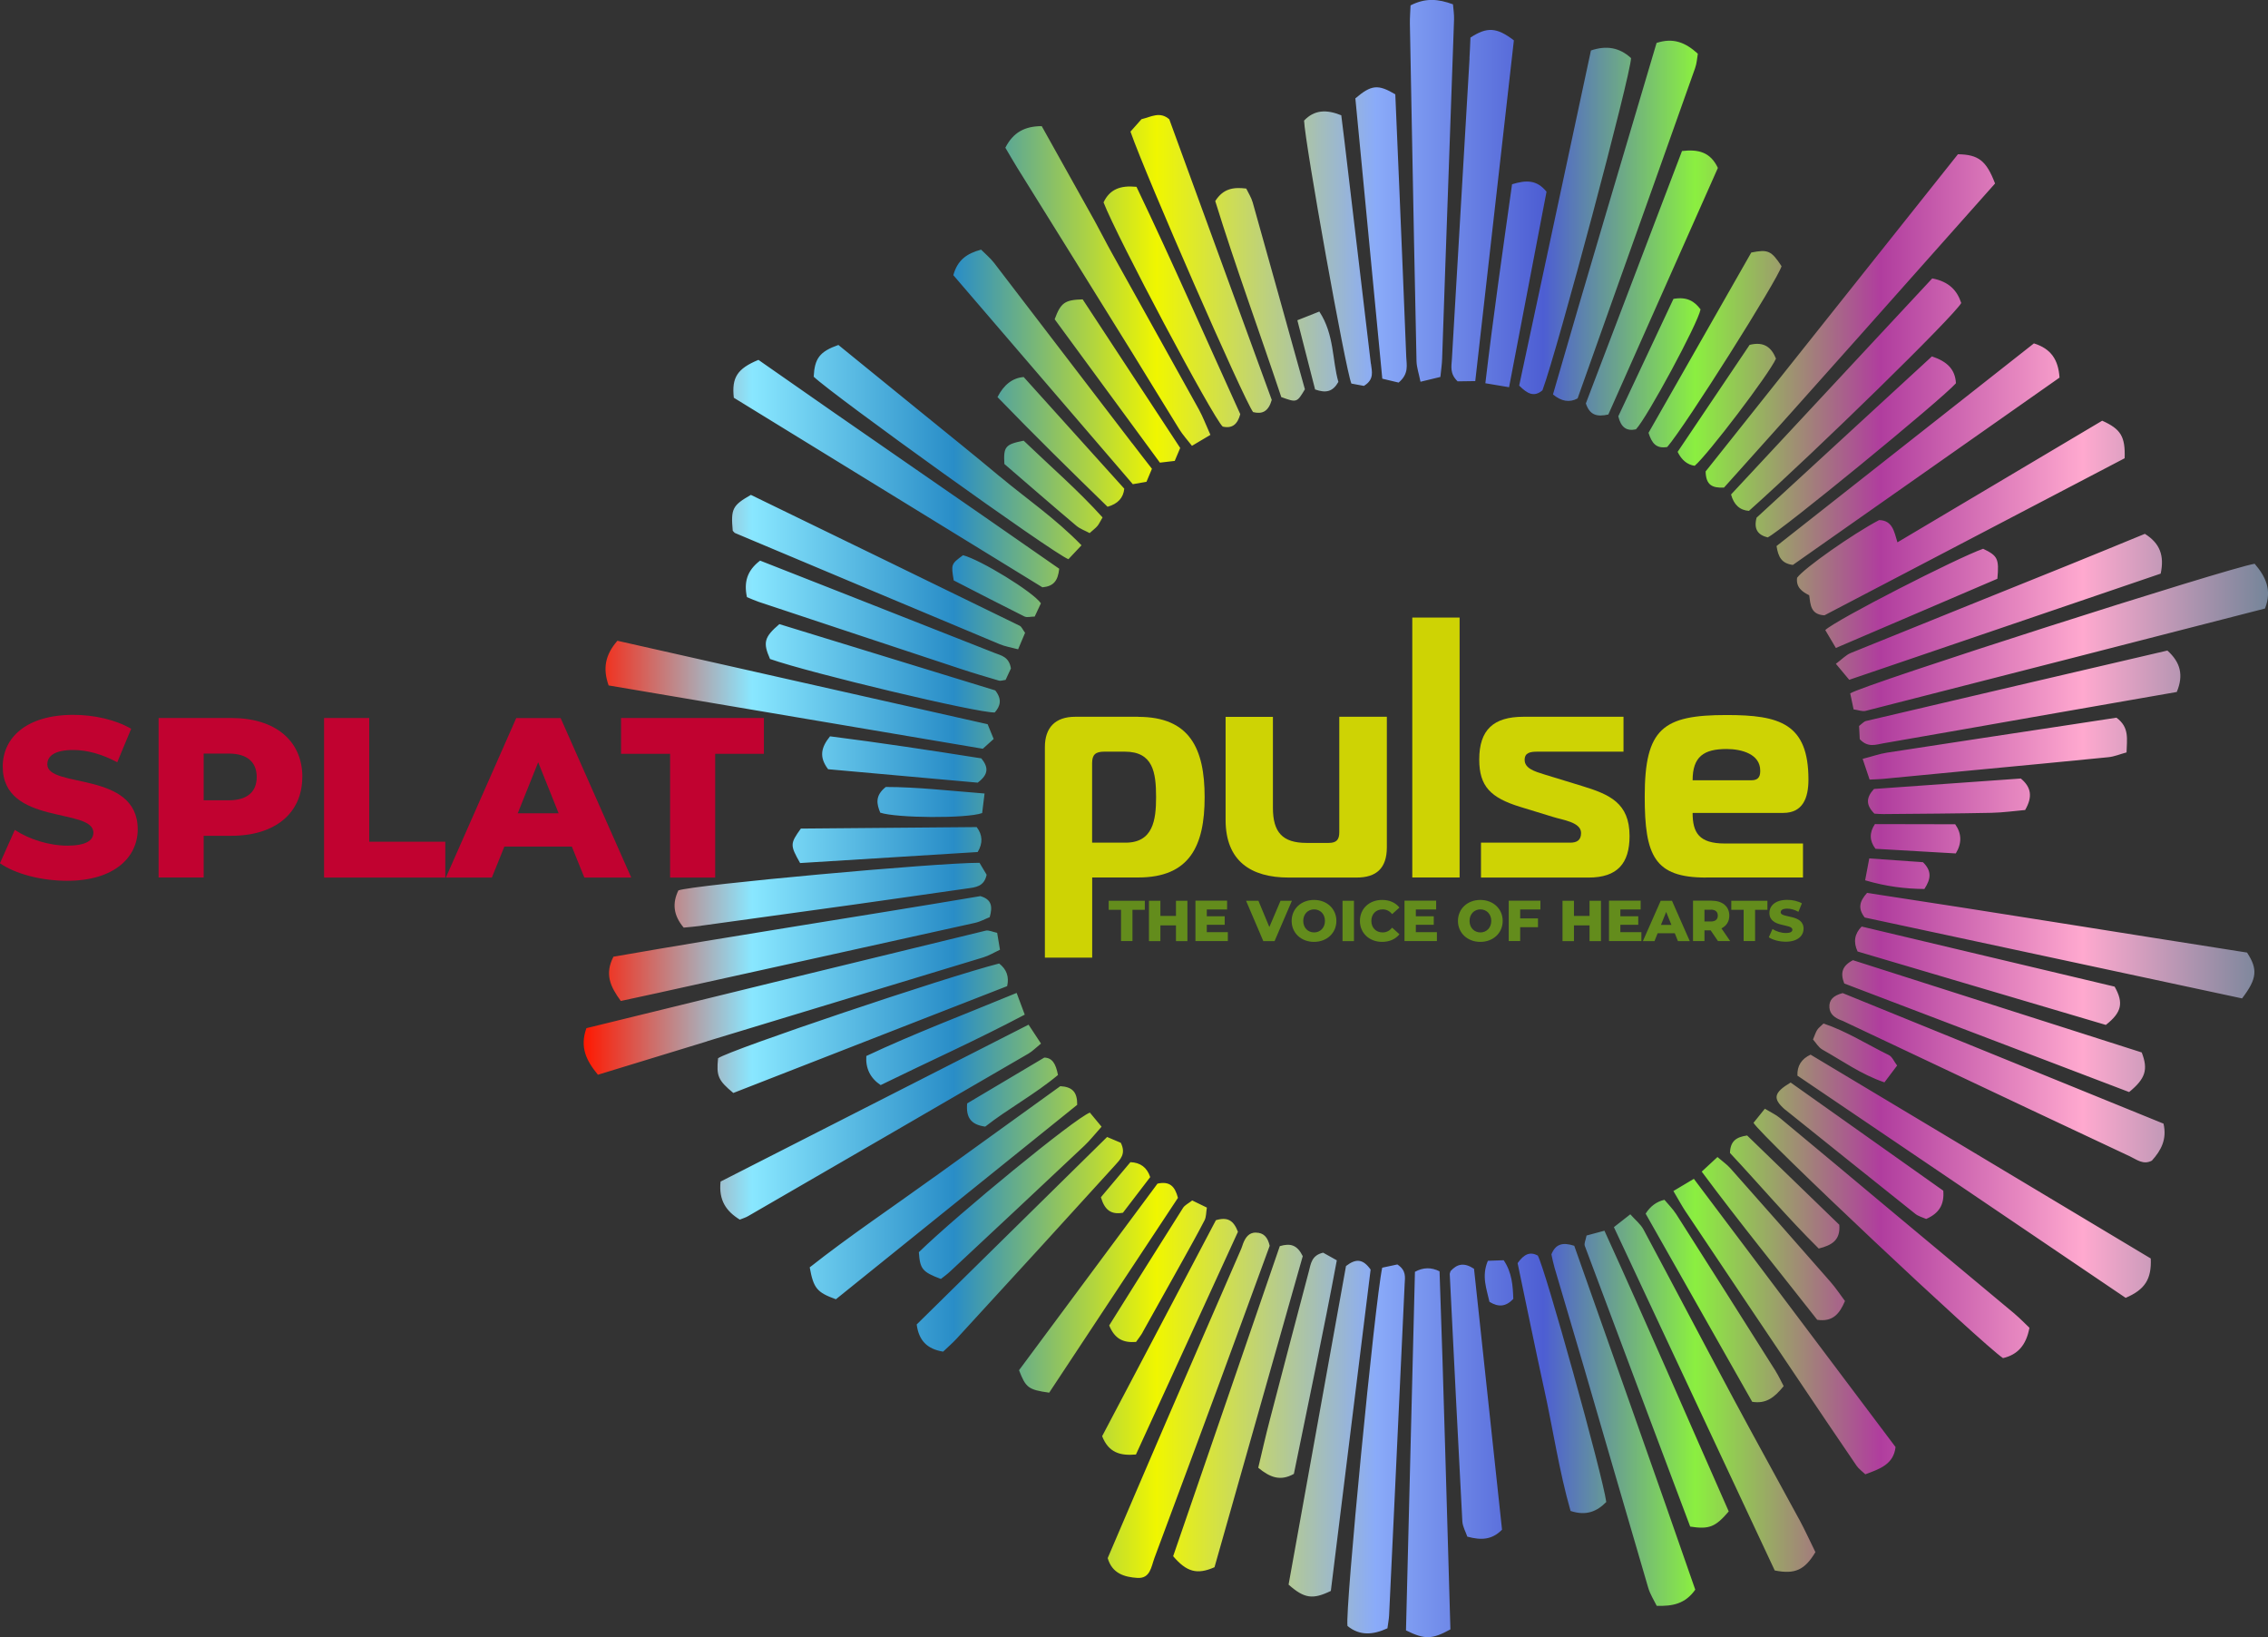 <?xml version="1.0" encoding="UTF-8"?> <svg xmlns="http://www.w3.org/2000/svg" xmlns:xlink="http://www.w3.org/1999/xlink" id="Layer_2" data-name="Layer 2" viewBox="0 0 273.71 197.54"><rect x="0" y="0" width="273.71" height="197.54" fill="#333333" stroke="none"/> <defs> <style> .cls-1 { fill: #638c1c; } .cls-2 { fill: #c10230; } .cls-3 { fill: url(#linear-gradient); } .cls-4 { fill: #ced304; } </style> <linearGradient id="linear-gradient" x1="70.43" y1="98.77" x2="273.71" y2="98.77" gradientUnits="userSpaceOnUse"> <stop offset="0" stop-color="#ff1800"></stop> <stop offset=".1" stop-color="#89e7ff"></stop> <stop offset=".22" stop-color="#298dc7"></stop> <stop offset=".34" stop-color="#f0f600"></stop> <stop offset=".47" stop-color="#8aabf9"></stop> <stop offset=".57" stop-color="#4d5ed3"></stop> <stop offset=".66" stop-color="#8bef40"></stop> <stop offset=".77" stop-color="#b03d9e"></stop> <stop offset=".89" stop-color="#ffa9cf"></stop> <stop offset="1" stop-color="#758599"></stop> </linearGradient> </defs> <g id="Layer_1-2" data-name="Layer 1"> <g> <path class="cls-4" d="m137.37,86.49c6.22,0,8.01,3.84,8.01,9.69s-1.79,9.69-8.01,9.69h-5.56v9.67h-5.71v-25.4c0-2.38,1.28-3.66,3.66-3.66h7.61Zm-5.56,15.18h4.02c3.33,0,3.69-2.74,3.69-5.49,0-3-.37-5.49-3.77-5.49h-2.49c-1.06,0-1.46.37-1.46,1.39v9.58Z"></path> <path class="cls-4" d="m167.37,102.22c0,2.56-1.28,3.66-3.66,3.66h-8.19c-4.57,0-7.61-2.01-7.61-6.95v-12.44h5.71v10.97c0,2.93,1.13,4.24,4.06,4.24h2.67c.92,0,1.28-.37,1.28-1.28v-13.94h5.74v15.73Z"></path> <path class="cls-4" d="m170.44,74.51h5.71v31.36h-5.71v-31.36Z"></path> <path class="cls-4" d="m178.74,101.67h10.75c.77,0,1.32-.26,1.32-1.17,0-1.32-2.27-1.57-3.4-1.94l-3.95-1.21c-3.58-1.1-4.94-2.49-4.94-5.71,0-3.59,1.72-5.16,5.34-5.16h12.07v4.21h-10.39c-.84,0-1.54.11-1.54.99,0,1.02,1.17,1.39,2.38,1.76l4.54,1.39c3.33,1.02,5.74,2.05,5.74,6.04,0,3.29-1.46,5.01-4.94,5.01h-12.99v-4.21Z"></path> <path class="cls-4" d="m205.88,105.88c-6.22,0-7.39-2.63-7.39-9.77,0-8.23,2.2-9.84,9.88-9.84,6.4,0,9.88,1.02,9.88,7.79,0,2.19-.66,4.02-3.04,4.02h-10.94c0,2.38.77,3.69,3.88,3.69h9.44v4.1h-11.71Zm5.49-11.74c1.02,0,1.06-.69,1.06-1.17,0-1.98-2.23-2.6-4.06-2.6-2.74,0-4.1.91-4.1,3.77h7.1Z"></path> </g> <g> <path class="cls-2" d="m0,104.14l1.79-4.01c1.7,1.13,4.12,1.9,6.35,1.9s3.13-.63,3.13-1.57c0-3.05-10.94-.83-10.94-7.97,0-3.44,2.8-6.24,8.52-6.24,2.5,0,5.09.58,6.98,1.68l-1.68,4.04c-1.84-.99-3.66-1.48-5.33-1.48-2.28,0-3.11.77-3.11,1.73,0,2.94,10.91.74,10.91,7.84,0,3.35-2.8,6.21-8.52,6.21-3.16,0-6.3-.85-8.11-2.12Z"></path> <path class="cls-2" d="m36.48,93.75c0,4.37-3.3,7.09-8.55,7.09h-3.35v5.03h-5.44v-19.24h8.8c5.25,0,8.55,2.72,8.55,7.12Zm-5.5,0c0-1.79-1.13-2.83-3.38-2.83h-3.02v5.64h3.02c2.25,0,3.38-1.04,3.38-2.8Z"></path> <path class="cls-2" d="m39.12,86.63h5.44v14.93h9.18v4.32h-14.63v-19.24Z"></path> <path class="cls-2" d="m69.01,102.14h-8.14l-1.51,3.74h-5.55l8.49-19.24h5.36l8.52,19.24h-5.66l-1.51-3.74Zm-1.59-4.01l-2.47-6.16-2.47,6.16h4.95Z"></path> <path class="cls-2" d="m80.86,90.95h-5.91v-4.32h17.24v4.32h-5.88v14.93h-5.44v-14.93Z"></path> </g> <g> <path class="cls-1" d="m135.29,109.77h-1.49v-1.09h4.36v1.09h-1.49v3.77h-1.38v-3.77Z"></path> <path class="cls-1" d="m143.3,108.68v4.87h-1.38v-1.9h-1.88v1.9h-1.38v-4.87h1.38v1.83h1.88v-1.83h1.38Z"></path> <path class="cls-1" d="m148.18,112.48v1.06h-3.91v-4.87h3.82v1.06h-2.45v.82h2.16v1.03h-2.16v.89h2.54Z"></path> <path class="cls-1" d="m155.91,108.68l-2.09,4.87h-1.36l-2.08-4.87h1.49l1.32,3.17,1.35-3.17h1.36Z"></path> <path class="cls-1" d="m155.88,111.11c0-1.46,1.15-2.53,2.7-2.53s2.7,1.07,2.7,2.53-1.15,2.53-2.7,2.53-2.7-1.07-2.7-2.53Zm4.02,0c0-.84-.58-1.39-1.31-1.39s-1.31.55-1.31,1.39.58,1.39,1.31,1.39,1.31-.55,1.31-1.39Z"></path> <path class="cls-1" d="m162.02,108.68h1.38v4.87h-1.38v-4.87Z"></path> <path class="cls-1" d="m164.12,111.11c0-1.48,1.13-2.53,2.68-2.53.9,0,1.62.33,2.09.92l-.88.79c-.31-.37-.68-.57-1.15-.57-.8,0-1.36.56-1.36,1.39s.56,1.39,1.36,1.39c.47,0,.84-.2,1.15-.57l.88.79c-.47.59-1.2.92-2.09.92-1.54,0-2.68-1.05-2.68-2.53Z"></path> <path class="cls-1" d="m173.41,112.48v1.06h-3.91v-4.87h3.82v1.06h-2.45v.82h2.16v1.03h-2.16v.89h2.54Z"></path> <path class="cls-1" d="m175.95,111.11c0-1.46,1.15-2.53,2.7-2.53s2.7,1.07,2.7,2.53-1.15,2.53-2.7,2.53-2.7-1.07-2.7-2.53Zm4.02,0c0-.84-.58-1.39-1.31-1.39s-1.31.55-1.31,1.39.58,1.39,1.31,1.39,1.31-.55,1.31-1.39Z"></path> <path class="cls-1" d="m183.46,109.74v1.07h2.15v1.06h-2.15v1.67h-1.38v-4.87h3.82v1.06h-2.44Z"></path> <path class="cls-1" d="m193.21,108.68v4.87h-1.38v-1.9h-1.88v1.9h-1.38v-4.87h1.38v1.83h1.88v-1.83h1.38Z"></path> <path class="cls-1" d="m198.09,112.48v1.06h-3.91v-4.87h3.82v1.06h-2.45v.82h2.16v1.03h-2.16v.89h2.54Z"></path> <path class="cls-1" d="m202.11,112.6h-2.06l-.38.95h-1.4l2.15-4.87h1.36l2.15,4.87h-1.43l-.38-.95Zm-.4-1.01l-.63-1.56-.63,1.56h1.25Z"></path> <path class="cls-1" d="m206.45,112.25h-.75v1.29h-1.38v-4.87h2.22c1.33,0,2.16.69,2.16,1.8,0,.72-.35,1.24-.95,1.54l1.05,1.53h-1.47l-.88-1.29Zm.01-2.49h-.76v1.42h.76c.57,0,.85-.26.85-.71s-.28-.72-.85-.72Z"></path> <path class="cls-1" d="m210.43,109.77h-1.49v-1.09h4.36v1.09h-1.49v3.77h-1.38v-3.77Z"></path> <path class="cls-1" d="m213.46,113.1l.45-1.01c.43.28,1.04.48,1.61.48s.79-.16.79-.4c0-.77-2.77-.21-2.77-2.02,0-.87.71-1.58,2.15-1.58.63,0,1.29.15,1.77.42l-.42,1.02c-.47-.25-.92-.38-1.35-.38-.58,0-.79.19-.79.44,0,.74,2.76.19,2.76,1.98,0,.85-.71,1.57-2.15,1.57-.8,0-1.59-.22-2.05-.54Z"></path> </g> <path class="cls-3" d="m272.1,68.02c1.33,1.56,2.12,3.15,1.25,5.4-16.04,4.12-32.12,8.25-48.21,12.35-.38.1-.84-.1-1.44-.18-.15-.68-.29-1.34-.41-1.93,1.55-1.05,45.58-15.13,48.81-15.64Zm-186.77,57.61c11.11-3.37,22.23-6.74,33.34-10.12.67-.2,1.28-.58,2.01-.92-.13-.79-.23-1.4-.34-2.04-.58-.12-1.03-.36-1.4-.26-16.07,3.9-32.13,7.83-48.17,11.76-.83,2.31,0,3.94,1.39,5.62,4.58-1.4,8.88-2.72,13.18-4.03Zm122.72-66.79c10.89-12.11,21.84-24.46,32.72-36.7-1.05-2.75-1.99-3.49-4.48-3.53-10.13,12.73-20.33,25.55-30.45,38.27.04,1.64.78,2.01,2.22,1.95Zm20.94,6.6c-.4-1.33-.6-2.65-2.21-2.69-3.2,1.68-9.07,5.81-9.9,6.96-.15,1.15.61,1.69,1.46,2.11.16,1.14.16,2.33,1.84,2.42,12.04-6.3,24.19-12.65,36.23-18.95.09-2.62-.46-3.52-2.71-4.53l-24.72,14.68Zm-10.47,61.8q-1.67.77-1.6,2.54c13.19,8.93,26.45,17.9,39.61,26.81,2.34-1,3.14-2.27,3.03-4.75-13.76-8.24-27.45-16.44-41.05-24.59Zm52.06-6.78c1.81-2.37,1.92-3.52.6-5.53-15.29-2.39-30.63-4.89-45.86-7.2-.9,1.02-1.14,1.85-.28,2.97,15.22,3.26,30.43,6.52,45.54,9.76Zm-196.07-43.15c-1.48,1.7-1.78,3.35-1.06,5.39,15.03,2.54,30.05,5.09,45.16,7.64.44-.4.85-.77,1.31-1.18-.25-.61-.46-1.13-.73-1.78-15.06-3.39-29.92-6.75-44.68-10.07Zm142.61,105.99c-2.63-4.86-5.32-9.69-7.93-14.56-3.64-6.79-7.21-13.61-10.85-20.4-.35-.65-.98-1.14-1.59-1.83-.75.59-1.29,1.02-1.98,1.55,6.53,13.94,13,27.74,19.41,41.42,2.43.49,3.62-.05,4.91-2.21-.63-1.27-1.25-2.65-1.97-3.98Zm-137.27-63.6c12.6-2.78,25.2-5.55,37.8-8.35.67-.15,1.29-.5,1.79-.69.37-1.31.23-2.14-1.12-2.54-14.7,2.48-29.59,4.74-44.29,7.31-1.08,2.1-.38,3.61.89,5.34,1.7-.37,3.32-.71,4.94-1.07ZM170.15,2.85c.07,4.06.15,8.12.23,12.19.18,9.51.36,19.03.57,28.54.02.75.28,1.48.48,2.48.97-.24,1.68-.41,2.4-.58.09-.88.19-1.52.21-2.17.13-3.48.23-6.97.36-10.45.36-10.17.73-20.34,1.08-30.51.02-.62-.08-1.24-.13-1.83-1.78-.65-3.3-.8-5.12.13-.03.76-.09,1.48-.08,2.19Zm-42.32,65.77c-12.02-8.39-24.25-16.75-36.3-25.2-2.56,1.06-3.24,2.13-2.97,4.57,12.43,7.63,24.91,15.3,37.24,22.87,1.35-.12,1.87-.78,2.03-2.24Zm62.16,81.69c-1.38-.45-2.25-.24-2.76,1.03.11.5.22,1.07.38,1.62,1.16,3.96,2.35,7.92,3.51,11.89,2.6,8.9,5.17,17.81,7.79,26.71.23.79.7,1.52,1.03,2.19,1.92.05,3.43-.23,4.65-1.95-4.79-13.81-9.75-27.7-14.6-41.48Zm-2.57-102.72q1.52,1.27,2.97.48c1.52-4.28,3.05-8.6,4.59-12.92,3.2-8.97,6.41-17.95,9.59-26.93.21-.58.24-1.22.33-1.74-1.5-1.36-2.96-1.96-4.98-1.3-4.2,14.23-8.45,28.34-12.5,42.4Zm-13.69,105.8q-1.49-.76-2.97.06c-.36,14.37-.72,28.88-1.08,43.26,2.26,1.12,3.15,1.1,5.36-.12-.44-14.49-.8-28.93-1.31-43.2Zm-11.12,42.78c1.48,1.22,3.09,1.09,4.83.29.07-.55.17-1.04.2-1.54.23-4.79.46-9.57.68-14.36.4-8.55.79-17.11,1.2-25.66.04-.8.22-1.61-.88-2.34-.49.11-1.21.26-1.83.39-.89,4.18-4.52,41.52-4.19,43.21Zm-11.05-47.46c-.85,0-1.26.61-1.54,1.33-.08.2-.13.42-.22.62-3.01,6.92-6.03,13.84-9.02,20.77-2.39,5.53-4.75,11.07-7.1,16.56.54,1.88,2.05,2.29,3.58,2.39,1.56.1,1.67-1.34,2.06-2.4,2.61-7.01,5.22-14.02,7.81-21.03,2.06-5.58,4.09-11.17,6.1-16.64-.23-1.03-.73-1.59-1.67-1.59Zm69.22-27.14c.06.82.68,1.24,1.39,1.52.14.05.27.1.4.17,3.68,1.74,7.35,3.47,11.03,5.21,7.81,3.69,15.63,7.39,23.45,11.05.81.38,1.62,1.07,2.65.51,1.1-1.22,1.84-2.57,1.4-4.46-12.89-5.25-25.8-10.5-38.72-15.75-1.11.29-1.67.81-1.6,1.75Zm-74.71-69.12c-.5-1.1-.87-2.11-1.38-3.04-3.49-6.3-7.01-12.59-10.51-18.89-.71-1.27-1.36-2.57-2.06-3.84-2.12-3.81-4.25-7.61-6.4-11.46-2.03,0-3.44.74-4.39,2.6.47.8.94,1.61,1.43,2.41,4.65,7.48,9.31,14.95,13.95,22.44,1.88,3.03,3.72,6.09,5.61,9.12.41.66.94,1.25,1.53,2l2.24-1.33ZM196.83,7c-1.37-1.26-2.95-1.55-4.83-.91-2.9,13.55-5.8,27.05-8.66,40.43.97.98,1.8,1.44,2.81.57,1.81-4.88,10.68-38.13,10.69-40.09Zm-109.87,135.57c-.24,2.25.68,3.57,2.32,4.58.37-.15.72-.25,1.02-.43,11.28-6.52,22.55-13.05,33.82-19.6.48-.28.88-.7,1.51-1.21-.51-.78-.95-1.44-1.5-2.28-12.68,6.46-24.97,12.72-37.17,18.93ZM177.35,7.05c-.71,12.09-1.42,24.19-2.13,36.28-.05.86-.28,1.75.69,2.68.5,0,1.23-.02,2.13-.03,1.58-13.93,3.13-27.6,4.66-41.11-2.08-1.59-3.24-1.64-5.24-.34-.04.92-.07,1.72-.12,2.51Zm65.84,151.51c-4.89-4.09-9.79-8.17-14.69-12.25-4.56-3.81-9.12-7.63-13.69-11.42-.48-.4-1.08-.67-1.82-1.12-.54.67-.99,1.23-1.37,1.7,1,1.7,27.59,26.71,30.11,28.39,1.72-.4,2.79-1.5,3.19-3.66-.59-.56-1.13-1.13-1.73-1.63Zm-39.68-12.26c4.44,6.64,8.89,13.27,13.35,19.9,2.39,3.56,4.78,7.11,7.2,10.65.27.39.69.68,1.05,1.03,1.77-.65,3.42-1.22,3.65-3.29-8.12-10.8-16.18-21.51-24.34-32.36l-2.47,1.47c.61,1.03,1.05,1.85,1.56,2.61Zm10.89-80.41c.21,1.31.6,2.09,1.97,2.27,10.66-7.49,21.45-15.06,32.18-22.6-.14-2.13-1-3.48-3.09-4.13-10.44,8.22-20.79,16.37-31.06,24.45Zm35.43,2.21c-8.82,3.56-17.65,7.1-26.46,10.68-.6.24-1.09.78-1.81,1.31.65.78,1.12,1.34,1.61,1.93,12.68-4.32,25.16-8.58,37.59-12.81.46-2.18-.09-3.66-1.91-4.8-2.98,1.22-5.99,2.47-9.02,3.69Zm-108.25,119.66c1.64,1.92,2.9,2.25,4.99,1.33,3.56-12.53,7.14-25.16,10.65-37.53-.67-1.36-1.48-1.59-2.77-1.21-4.28,12.43-8.59,24.98-12.87,37.41Zm13.93,3.43c1.9,1.68,2.92,1.82,5.1.76,1.6-12.92,3.21-25.95,4.8-38.77-.93-1.32-1.79-1.34-2.97-.43-2.3,12.76-4.63,25.69-6.93,38.44Zm-42.79-49.16c-5.04,3.64-10.22,7.11-15,10.88.46,2.53.87,3.02,3.16,3.85,9.7-7.82,19.47-15.68,29.12-23.46.02-1.54-.59-2.17-2.04-2.25-5.09,3.67-10.16,7.32-15.23,10.98Zm148.85-63.54c-12.11,2.82-24.24,5.65-36.37,8.5-.26.06-.47.32-.84.6.03.56.06,1.18.08,1.59.99,1.07,1.97.65,2.86.5,6.28-1.08,12.56-2.2,18.84-3.3,5.49-.96,10.98-1.92,16.56-2.89.85-2.04.44-3.58-1.12-4.99Zm-140.94-21.02c-3.22-2.7-6.51-5.32-9.77-7.98-3.25-2.65-6.51-5.29-9.68-7.87-2.26.8-2.87,1.62-2.98,3.83,2.38,2.27,28.84,21.29,30.74,22.02.4-.42.86-.91,1.58-1.68-3.19-3.28-6.68-5.64-9.88-8.32Zm137.84,69.51c-11.61-3.71-23.3-7.44-34.85-11.13-1.32.69-1.54,1.55-1.05,2.81,11.41,4.35,22.88,8.71,34.38,13.1,1.98-1.62,2.32-2.72,1.52-4.78Zm-169.77-62.67c10.65,4.48,21.3,8.96,31.96,13.42.64.27,1.35.38,2.21.61.34-.8.61-1.43.84-1.99-.3-.4-.42-.74-.65-.85-10.83-5.29-21.68-10.56-32.44-15.79-2.23,1.27-2.43,1.68-2.19,4.33.17.17.21.25.27.27Zm52.43-49.9c-1.14-1.02-2.22-.3-3.37-.03-.46.51-.92,1.04-1.33,1.5,1.88,5.41,13.7,32.4,14.8,33.84,1.08.27,1.84-.04,2.25-1.47-4.07-11.14-8.22-22.51-12.36-33.84Zm50.13,135.91c4.24,11.34,8.5,22.66,12.72,33.87,2.3.35,3.04.05,4.65-1.83-4.95-11.19-9.82-22.51-15-33.87-.88.24-1.53.41-2.16.58-.1.55-.32.96-.21,1.24Zm-106.65-38.63c6.11-.84,12.21-1.68,18.31-2.53,4.59-.64,9.18-1.31,13.77-1.96,1.02-.14,2.08-.21,2.38-1.66l-.86-1.44c-5.1-.02-34.56,2.67-36.34,3.33-.74,1.53-.63,2.98.64,4.49.81-.08,1.45-.13,2.09-.22Zm124.3-52.03q.5,1.86,2.16,1.98c8.34-7.45,24.71-23.47,25.62-25.08-.5-1.5-1.44-2.57-3.5-2.97-8.13,8.73-16.25,17.45-24.28,26.07Zm-87.36,59.31q.38-1.68-.97-2.72c-6.32,1.6-32.48,10.41-33.92,11.43-.22,2.13,0,2.67,1.84,4.19,10.98-4.28,22.05-8.6,33.05-12.89Zm48.16-75.93c-.26-6.74-.55-13.47-.83-20.21-.16-3.83-.33-7.67-.49-11.45-2.08-1.23-2.89-1.16-4.82.49,1.07,11.15,2.15,22.4,3.25,33.82.74.18,1.4.34,1.97.47,1.27-1.06.96-2.13.92-3.12Zm-33.08,10.44c-5.55-7.25-11.1-14.51-16.66-21.76-.47-.61-1.08-1.1-1.57-1.6-1.7.46-2.83,1.22-3.35,3.08,7.18,8.36,14.43,16.81,21.66,25.22.67-.12,1.15-.2,1.65-.29.22-.53.41-.98.66-1.57-.8-1.03-1.6-2.05-2.38-3.08Zm54.76-4.79c.48,1.43,1.37,1.62,2.71,1.32,4.4-9.89,8.83-19.87,13.22-29.75-.92-1.94-2.38-2.26-4.33-2.04-3.92,10.29-7.79,20.45-11.61,30.47Zm-101.26,23.35c.51.21.97.42,1.44.58,8.14,2.7,16.27,5.41,24.42,8.1,1.51.5,3.04.95,4.57,1.4.19.06.42-.04.8-.09.23-.51.5-1.08.64-1.38-.22-1.41-1.18-1.56-1.97-1.87-5.94-2.35-11.89-4.69-17.84-7.03-3.45-1.36-6.9-2.71-10.46-4.11-1.62,1.23-1.96,2.66-1.59,4.4Zm75.31-28.15c-1.06-8.94-2.12-17.88-3.18-26.82-.13-1.07-.26-2.13-.39-3.16-1.8-.73-3.26-.66-4.49.64.11,2.73,4.99,30.01,5.71,31.73.49.09,1.09.2,1.51.28,1.29-.78.96-1.76.85-2.68Zm-49.96,117.59c3.34-3.63,6.67-7.27,10-10.91,3.03-3.32,6.06-6.64,9.08-9.97.63-.7,1.37-1.38.7-2.72-.39-.16-.96-.41-1.65-.7-7.7,7.58-15.35,15.1-22.98,22.62.25,1.9,1.22,2.96,3.19,3.28.53-.51,1.13-1.02,1.66-1.6Zm138.66-37.82c1.92-1.51,2.17-2.65,1.06-4.62-10.16-2.41-20.39-4.84-30.53-7.25q-1.29,1.3-.49,3.01c9.94,2.94,20,5.92,29.96,8.86Zm-79.18,30.06c.5,9.94.99,19.89,1.52,29.83.04.66.42,1.3.6,1.85,1.67.45,2.97.4,4.19-.84-1.13-10.53-2.27-21.1-3.38-31.48-1.23-.8-2.05-.57-2.83.28-.06.22-.11.29-.1.36Zm75.1-66.31c-7.45,1.13-14.89,2.25-22.34,3.4-.89.14-1.76.45-2.93.75.34,1.01.59,1.75.84,2.5.69-.04,1.12-.04,1.55-.08,3.75-.36,7.5-.72,11.26-1.08,5.33-.51,10.66-1,15.99-1.54.74-.07,1.45-.38,2.21-.58.03-1.6.38-3.01-1.22-4.19-1.79.27-3.58.55-5.36.82Zm-63.74,80.02c1.1,4.99,1.84,10.06,3.22,14.87,1.9.63,3.2.05,4.31-1.08-.45-3.3-7.43-28.36-8.27-29.74-.93-.49-1.65-.18-2.43.92,1.05,4.99,2.07,10.02,3.17,15.04ZM137.14,22.54c-1.95-.2-3.23.32-3.96,1.88,1.63,4.22,13.18,25.95,14.38,27.05,1.15.26,1.79-.27,2.12-1.5-4.15-9.12-8.2-18.39-12.53-27.44Zm-4.13,150.74c.78,2,2.2,2.38,4.08,2.21,4.13-9.03,8.27-18.05,12.31-26.87-.53-1.37-1.23-1.82-2.66-1.4-4.53,8.59-9.15,17.37-13.73,26.06Zm78.98-110.82c-.37,1.41.18,2.09,1.34,2.38,1.55-.71,21-16.64,22.72-18.6-.09-1.64-1.01-2.61-2.9-3.24-7.1,6.52-14.18,13.04-21.16,19.46Zm-69.83,82.07c-.37-1.42-1.01-2.04-2.47-1.72-5.54,7.46-11.15,15.02-16.71,22.51.81,2.11,1.13,2.36,3.64,2.71,5.16-7.81,10.39-15.72,15.53-23.49Zm-48.1-69.23c-1.85,1.58-2,2.24-1.13,4.21,4.84,1.7,25.15,6.55,27.12,6.45.65-.74.93-1.55.06-2.66-8.74-2.68-17.46-5.36-26.06-8Zm120.24,90.14c-3.99-6.32-7.99-12.65-12.01-18.95-.42-.65-.99-1.21-1.42-1.73q-1.41.32-2.27,1.67c4.25,7.5,8.56,15.11,12.86,22.7,1.7.28,2.71-.55,3.8-1.89-.35-.66-.62-1.25-.96-1.79Zm-99.65-12.02c5.41-5.05,10.82-10.1,16.21-15.18.71-.67,1.32-1.46,2.08-2.3-.58-.7-1.02-1.23-1.41-1.7-1.81.67-15.85,12.19-20.64,16.84.14,2.03.41,2.38,2.66,3.23.34-.27.75-.56,1.11-.9Zm46.68-1.36c-.72-.4-1.26-.71-1.65-.92-1.4.32-1.48,1.34-1.72,2.24-1.58,5.97-3.15,11.94-4.71,17.92-.51,1.94-.95,3.9-1.4,5.79,1.41,1.16,2.66,1.66,4.3.74,1.73-8.52,3.56-17.07,5.18-25.76Zm53.67-119.95c-1.23-1.86-1.62-2.05-3.65-1.64-4.12,7.22-8.31,14.57-12.4,21.75.4,1.27.94,1.94,2.26,1.71,2.18-2.51,13.41-20.3,13.8-21.83Zm-68.34-7.85c2.44,7.89,5.34,15.77,7.97,23.65,1.87.68,1.89.67,2.85-.94-2.08-7.48-4.18-15.02-6.3-22.55-.17-.6-.53-1.15-.78-1.67-1.56-.19-2.78,0-3.74,1.51Zm32.6,21.98c1.02.17,1.81.31,2.86.48,1.55-8.07,3.05-15.89,4.52-23.59-1.2-1.48-2.49-1.4-4.16-.9-1.12,7.99-2.26,15.86-3.22,24Zm55.26,97.42c-6.15-4.36-12.34-8.74-18.42-13.05-2.06,1.23-2.17,1.94-.73,3.22.05.05.12.09.17.13,5.2,4.17,10.39,8.34,15.6,12.49.37.3.89.43,1.32.62,1.51-.66,2.21-1.69,2.06-3.41Zm-11.85,13.33c-.57-.76-1.12-1.6-1.78-2.35-4.01-4.58-8.03-9.14-12.07-13.69-.41-.46-.94-.82-1.55-1.35-.68.63-1.22,1.13-1.9,1.76,4.59,6.18,9.29,11.95,13.94,17.88,1.87.27,2.68-.7,3.35-2.27Zm-104.68-54.19q.96-1.59-.12-3.01c-7.06.06-14.23.12-21.22.18-1.31,1.83-1.31,2-.09,4.16,7.2-.45,14.36-.89,21.43-1.33Zm21.98-46.98c.65-.07,1.2-.14,1.8-.21.22-.53.41-.98.66-1.56-3.94-6-7.88-12-11.77-17.93-2.16.06-2.64.4-3.38,2.4,4.26,5.8,8.46,11.53,12.7,17.3Zm99.36,10.39c-3.15,1.11-17.77,8.58-19.05,9.81l1.28,2.16c6.56-2.81,12.99-5.57,19.49-8.35.22-2.42.04-2.77-1.72-3.62Zm-134.78,61.2q-.15,2.25,1.73,3.51c5.65-2.77,11.51-5.39,17.39-8.5-.33-.87-.58-1.55-.98-2.62-6.34,2.62-12.4,4.91-18.14,7.61Zm29.12-66.27q1.85-.52,2.01-2.18c-4.03-4.47-8.1-8.99-12.14-13.47q-2,.16-3.16,2.42c4.38,4.53,8.85,8.92,13.28,13.23Zm-15.68,33.29c1.35-1.01,1.3-1.87.44-2.93-6.06-.96-12.19-1.89-18.26-2.66-1.07,1.33-1.36,2.48-.23,3.97,6.11.55,12.22,1.1,18.05,1.62Zm109.33,3.79c4.34-.04,8.68-.06,13.01-.15,1.41-.03,2.82-.23,4.07-.34.93-1.61.73-2.75-.52-3.8-5.94.42-11.9.85-17.72,1.26-.98,1.06-.98,1.95.05,2.98.39.02.75.06,1.11.05Zm-89.43,62.53c1.63-2.91,3.26-5.82,4.88-8.74.88-1.59,1.77-3.17,2.6-4.78.21-.41.18-.95.28-1.53-.65-.32-1.21-.59-1.77-.86-.46.36-.9.56-1.11.9-3.02,4.76-6,9.54-8.91,14.18.67,1.62,1.68,2.11,3.24,1.99.31-.45.59-.78.8-1.16Zm72.96-23.75c-1.33.19-2.03.69-2.07,2.11,3.52,3.76,6.96,7.83,10.71,11.53,1.59-.4,2.64-1.01,2.48-2.87-3.78-3.66-7.51-7.27-11.12-10.77Zm-15.55-86.77c.33,1.36,1.01,1.81,2.13,1.57,1.32-1.36,7.48-12.77,7.8-14.47-.72-.97-1.63-1.56-3.27-1.27-2.25,4.78-4.5,9.56-6.66,14.17Zm7.16,4.29q.73,1.49,2.06,1.68c1.56-1.31,9.02-11.11,9.81-12.93-.53-1.32-1.4-2.1-3.18-1.66-2.95,4.37-5.85,8.69-8.69,12.91Zm-81.24,1.47c2.87,2.47,5.75,4.98,8.67,7.44.46.39,1.08.6,1.61.89.42-.38.71-.59.94-.86.18-.21.29-.47.62-1.03-2.96-3.29-6.34-6.2-9.52-9.26-2.22.44-2.45.72-2.33,2.81Zm-14.32,38.96c-1.35,1.07-1.08,2.09-.67,3.1,1.93.65,10.39.73,12.3.05.07-.57.15-1.25.29-2.36-4.29-.34-8.21-.79-11.92-.79Zm19.13,32.65l-9.31,5.53c-.15,1.64.39,2.56,2.18,2.8,2.75-2.16,6-3.9,8.78-6.23-.27-1.39-.7-2.07-1.65-2.1Zm-2.36-53.21c.28.14.7,0,1.2,0,.27-.57.53-1.13.75-1.6-.98-1.41-7.33-5.27-9.4-5.8-1.44,1.06-1.45,1.08-1.12,3.04,2.77,1.42,5.66,2.92,8.57,4.37Zm112.29,25.06c-3.21,0-6.52-.02-9.69-.02q-1.03,1.54.07,2.98c3.21.18,6.52.37,9.69.56q1.12-1.83-.07-3.52Zm-16.06,27.17c2.43,1.36,4.72,3.02,7.52,3.97.55-.73,1.01-1.34,1.53-2.03-.38-.5-.59-1.05-.98-1.25-2.63-1.29-5.13-2.89-7.9-3.82-.38.37-.62.54-.77.78-.19.3-.29.65-.5,1.15.36.4.65.94,1.11,1.2Zm-61.19-79.63c1.3.46,2.13.29,2.81-.91-.76-2.64-.47-5.71-2.3-8.49-.91.36-1.67.66-2.65,1.05.79,3.08,1.48,5.79,2.14,8.35Zm66.88,56.58c-.18.96-.33,1.73-.5,2.64,2.54.75,4.84,1.03,7.15,1.05.77-1.18.94-2.15-.17-3.23-1.97-.14-4.11-.29-6.48-.46Zm-92.73,40.88c.45,1.52,1.2,2.13,2.66,1.87,1.08-1.41,2.22-2.9,3.29-4.3q-.58-1.74-2.39-1.8c-1.19,1.41-2.43,2.88-3.56,4.23Zm46.89,12.62c1.07.65,1.96.62,2.88-.35-.05-1.59-.16-3.19-1.16-4.67-.63.02-1.19.04-1.91.07-.79,1.87-.14,3.41.19,4.94Z"></path> </g> </svg> 